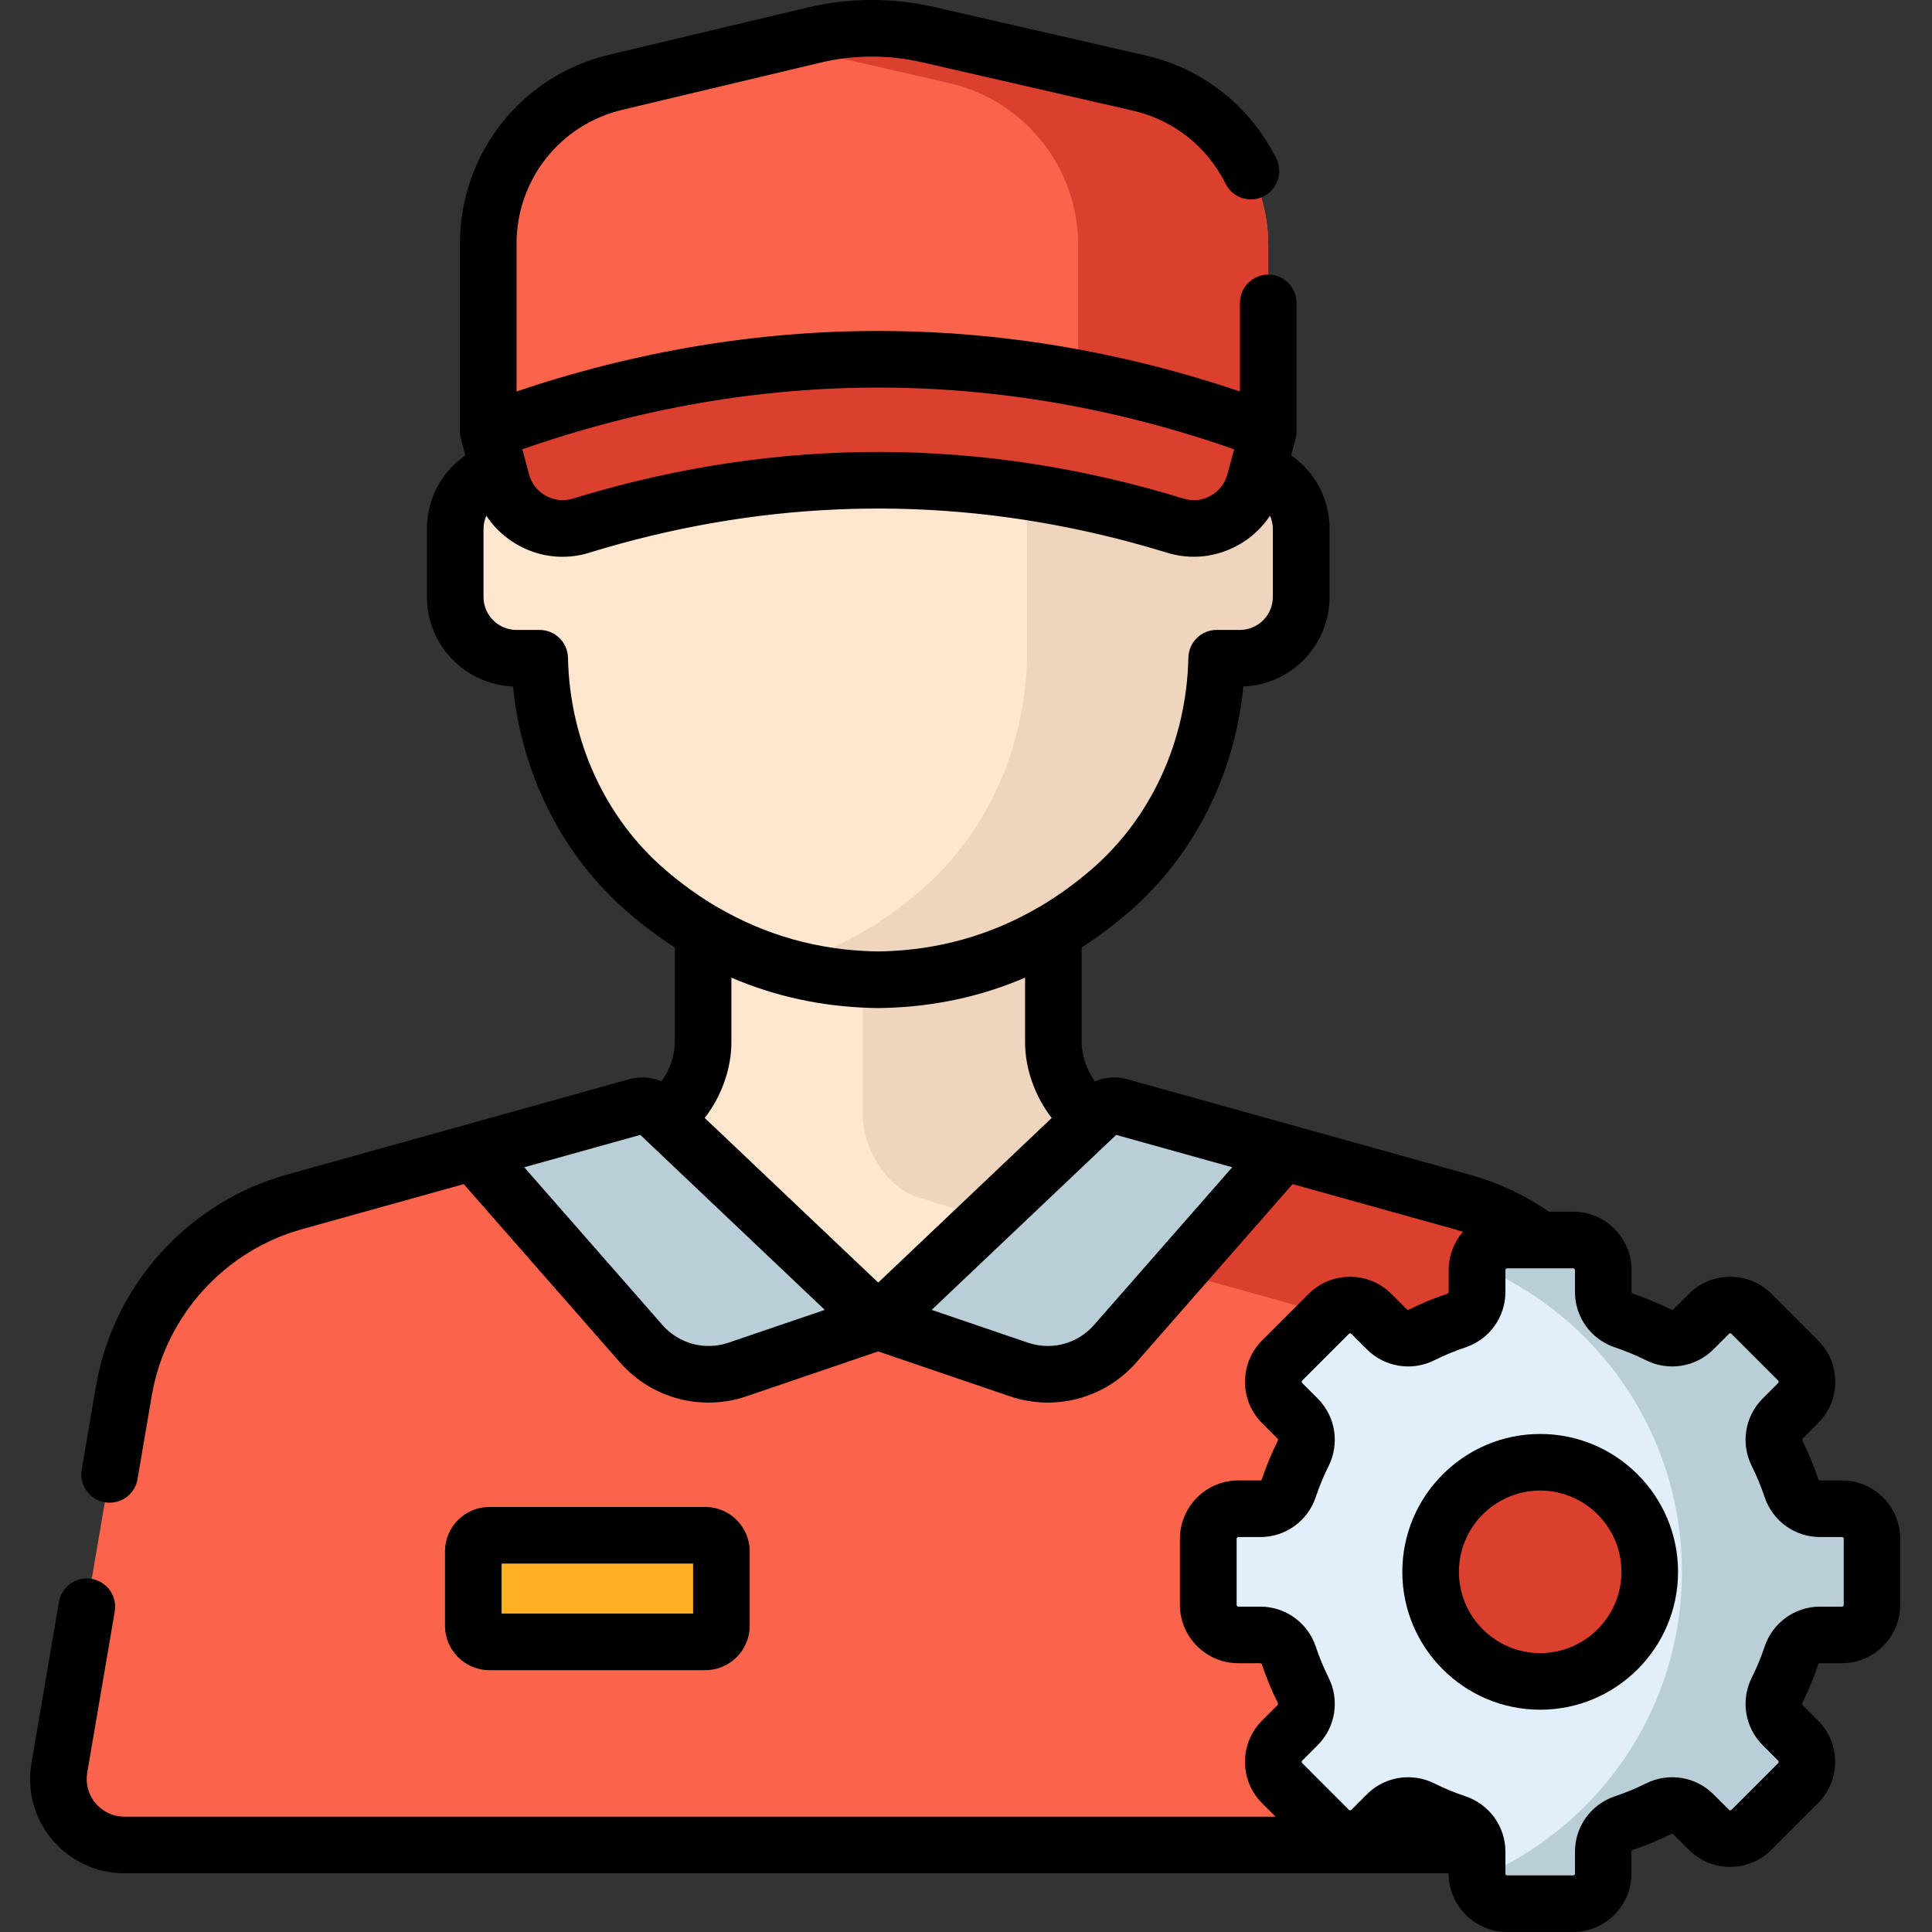 <svg xmlns="http://www.w3.org/2000/svg" height="512pt" viewBox="-8 0 512 512.005" width="512pt"><rect x="-8" y="0" width="512" height="512.005" fill="#333333" stroke="none"/><path d="m257.484 349.656 49.992-46.953-19.848-3.688c-9.582-1.926-16.473-13.039-16.473-22.809v-43.543h-92.836v43.543c0 9.77-6.891 20.883-16.473 22.809l-19.848 3.688 49.992 46.953c18.41 17.289 47.086 17.289 65.492 0zm0 0" fill="#ffe7cf"></path><path d="m220.605 295.031c0 9.77 6.891 20.883 16.473 22.809l23.234 7.141 18.082 5.039 29.082-27.316-19.848-3.688c-9.582-1.926-16.473-13.039-16.473-22.809v-43.543h-50.551zm0 0" fill="#efd5bd"></path><path d="m320.602 123.961h-6.117v-28.367c0-24.25-9.957-47.746-28.332-63.57-14.41-12.406-34.66-23.234-61.414-23.531-26.75.297-47.004 11.125-61.41 23.531-18.379 15.824-28.332 39.32-28.332 63.57v28.367h-6.121c-8.969 0-16.242 7.27-16.242 16.238v18c0 8.973 7.273 16.242 16.242 16.242h6.145c.504 23.574 10.41 46.262 28.309 61.672 14.406 12.406 34.66 23.234 61.41 23.531 26.754-.297 47.004-11.125 61.414-23.531 17.895-15.406 27.801-38.098 28.305-61.672h6.145c8.969 0 16.242-7.27 16.242-16.242v-18c0-8.969-7.27-16.238-16.242-16.238zm0 0" fill="#ffe7cf"></path><path d="m320.602 123.961h-6.117v-28.367c0-24.25-9.957-47.746-28.332-63.57-14.41-12.406-34.66-23.234-61.414-23.531-9.133.102-17.504 1.43-25.148 3.633 14.746 4.242 26.773 11.727 36.262 19.898 18.375 15.824 28.332 39.32 28.332 63.57v21.18l-.023 57.668c-.508 23.574-10.414 46.266-28.309 61.672-9.488 8.172-21.516 15.656-36.262 19.902 7.645 2.199 16.016 3.531 25.148 3.633 26.754-.301 47.004-11.129 61.414-23.535 17.895-15.406 27.801-38.098 28.305-61.672h6.145c8.969 0 16.242-7.27 16.242-16.242v-18c0-8.969-7.27-16.238-16.242-16.238zm0 0" fill="#efd5bd"></path><path d="m283.902 295.719s-38.352 54.516-59.164 54.516-59.164-54.516-59.164-54.516c-2.348-1.754-5.379-2.32-8.203-1.535l-87.391 24.355c-23.469 6.539-41.055 26.031-45.156 50.043l-17.07 99.93c-1.824 10.684 6.406 20.441 17.246 20.441h399.48c10.836 0 19.066-9.758 17.242-20.441l-17.066-99.93c-4.105-24.012-21.691-43.504-45.156-50.043l-87.391-24.355c-2.828-.785-5.855-.219-8.207 1.535zm0 0" fill="#f9644b"></path><path d="m441.723 468.512-17.066-99.93c-4.105-24.012-21.691-43.504-45.156-50.043l-87.395-24.355c-2.824-.785-5.852-.219-8.203 1.535 0 0-10.551 15-23.59 29.262l79.484 22.148c16.945 4.723 29.645 18.797 32.605 36.137l18.055 105.684h34.023c10.836.004 19.066-9.754 17.242-20.438zm0 0" fill="#db3f2e"></path><path d="m166.062 294.574 58.676 55.66-37.25 12.691c-9.125 3.105-19.227.406-25.582-6.848l-44.48-50.762 43.289-12.07c1.895-.527 3.926-.023 5.348 1.328zm0 0" fill="#baced8"></path><path d="m283.414 294.574-58.676 55.66 37.25 12.691c9.129 3.105 19.227.406 25.582-6.848l44.48-50.762-43.289-12.07c-1.895-.527-3.922-.023-5.348 1.328zm0 0" fill="#baced8"></path><path d="m480.141 399.844h-5.816c-3.445 0-6.484-2.219-7.57-5.488-1.055-3.164-2.324-6.227-3.797-9.168-1.543-3.086-.973-6.805 1.465-9.246l4.113-4.109c3.113-3.113 3.113-8.16 0-11.27l-12.371-12.375c-3.113-3.109-8.16-3.109-11.27 0l-4.113 4.113c-2.438 2.438-6.156 3.012-9.242 1.469-2.945-1.473-6.008-2.746-9.168-3.797-3.27-1.09-5.488-4.125-5.488-7.57v-5.816c0-4.398-3.566-7.969-7.969-7.969h-17.496c-4.402 0-7.969 3.57-7.969 7.969v5.816c0 3.445-2.219 6.48-5.488 7.57-3.164 1.051-6.227 2.324-9.168 3.797-3.086 1.543-6.805.969-9.246-1.469l-4.109-4.113c-3.113-3.109-8.16-3.109-11.27 0l-12.375 12.375c-3.109 3.109-3.109 8.156 0 11.27l4.113 4.109c2.438 2.441 3.012 6.16 1.469 9.246-1.473 2.941-2.746 6.004-3.797 9.168-1.09 3.27-4.125 5.488-7.57 5.488h-5.816c-4.402 0-7.969 3.566-7.969 7.969v17.496c0 4.402 3.566 7.969 7.969 7.969h5.816c3.445 0 6.48 2.219 7.57 5.488 1.051 3.16 2.324 6.223 3.797 9.168 1.543 3.082.969 6.805-1.469 9.242l-4.113 4.113c-3.109 3.109-3.109 8.156 0 11.27l12.375 12.371c3.109 3.113 8.156 3.113 11.27 0l4.109-4.113c2.441-2.438 6.16-3.008 9.246-1.465 2.941 1.473 6.004 2.742 9.168 3.797 3.27 1.086 5.488 4.125 5.488 7.566v5.816c0 4.402 3.566 7.969 7.969 7.969h17.496c4.402 0 7.969-3.566 7.969-7.969v-5.816c0-3.441 2.219-6.48 5.488-7.566 3.16-1.055 6.223-2.324 9.168-3.797 3.082-1.543 6.805-.973 9.242 1.465l4.113 4.113c3.109 3.113 8.156 3.113 11.27 0l12.371-12.371c3.113-3.113 3.113-8.16 0-11.27l-4.113-4.113c-2.438-2.438-3.008-6.156-1.465-9.242 1.473-2.945 2.742-6.008 3.797-9.168 1.086-3.27 4.125-5.488 7.57-5.488h5.816c4.398 0 7.969-3.566 7.969-7.969v-17.496c0-4.402-3.57-7.969-7.969-7.969zm-79.973 45.754c-16.039 0-29.039-13-29.039-29.039 0-16.035 13-29.039 29.039-29.039 16.035 0 29.035 13.004 29.035 29.039 0 16.039-13 29.039-29.035 29.039zm0 0" fill="#e1effb"></path><path d="m293.926 22.016-56.023-12.848c-9.926-2.277-20.242-2.234-30.152.125l-52.555 12.508c-19.82 4.719-33.809 22.43-33.809 42.805v49.758h206.703v-49.465c0-20.508-14.172-38.301-34.164-42.883zm0 0" fill="#f9644b"></path><path d="m293.926 22.016-56.023-12.848c-9.926-2.277-20.242-2.234-30.152.121l-9.66 2.301 45.453 10.426c19.992 4.582 34.164 22.375 34.164 42.883v49.465h50.383v-49.465c0-20.508-14.172-38.301-34.164-42.883zm0 0" fill="#db3f2e"></path><path d="m303.492 139.316c-52.148-16.02-105.359-16.02-157.504 0-9.043 2.777-18.578-2.555-21.035-11.691-1.188-4.418-2.379-8.84-3.566-13.258 68.145-25.539 138.555-25.543 206.703 0-1.188 4.418-2.375 8.84-3.566 13.258-2.457 9.137-11.992 14.469-21.031 11.691zm0 0" fill="#db3f2e"></path><path d="m178.898 435.117h-57.191c-2.363 0-4.281-1.918-4.281-4.281v-19.691c0-2.367 1.918-4.281 4.281-4.281h57.191c2.363 0 4.281 1.918 4.281 4.281v19.691c0 2.363-1.918 4.281-4.281 4.281zm0 0" fill="#ffb123"></path><path d="m480.141 399.844h-5.816c-3.445 0-6.484-2.219-7.57-5.488-1.055-3.164-2.324-6.227-3.797-9.168-1.543-3.086-.973-6.805 1.469-9.246l4.109-4.109c3.113-3.113 3.113-8.16 0-11.27l-12.371-12.375c-3.113-3.109-8.156-3.109-11.27 0l-4.113 4.113c-2.438 2.438-6.156 3.012-9.242 1.469-2.945-1.473-6.008-2.746-9.168-3.797-3.27-1.09-5.488-4.125-5.488-7.57v-5.816c0-4.402-3.566-7.969-7.969-7.969h-17.496c-3.977 0-7.27 2.91-7.871 6.715 31.812 13.238 54.176 44.621 54.176 81.227 0 36.605-22.363 67.984-54.176 81.223.602 3.809 3.895 6.715 7.871 6.715h17.496c4.402 0 7.969-3.566 7.969-7.969v-5.816c0-3.441 2.219-6.48 5.488-7.566 3.16-1.055 6.223-2.324 9.168-3.797 3.086-1.543 6.805-.973 9.242 1.465l4.113 4.113c3.113 3.113 8.156 3.113 11.27 0l12.371-12.371c3.113-3.113 3.113-8.16 0-11.27l-4.109-4.113c-2.441-2.438-3.012-6.156-1.469-9.242 1.473-2.945 2.742-6.008 3.797-9.168 1.086-3.27 4.125-5.488 7.57-5.488h5.816c4.398 0 7.969-3.566 7.969-7.969v-17.496c-.004-4.398-3.57-7.965-7.969-7.965zm0 0" fill="#baced8"></path><path d="m480.141 392.34h-5.816c-.203 0-.383-.141-.453-.355-1.156-3.465-2.57-6.883-4.207-10.152-.105-.211-.082-.441.062-.586l4.109-4.109c2.922-2.922 4.531-6.809 4.531-10.941 0-4.133-1.605-8.016-4.527-10.938l-12.371-12.371c-2.922-2.922-6.809-4.531-10.941-4.531-4.133 0-8.016 1.609-10.938 4.531l-4.113 4.109c-.145.145-.371.172-.582.062-3.273-1.633-6.688-3.047-10.156-4.203-.215-.074-.355-.25-.355-.453v-5.816c0-8.527-6.938-15.469-15.469-15.469h-6.422c-6.418-4.414-13.461-7.711-20.98-9.805l-90.738-25.293c-2.871-.801-5.914-.57-8.602.559-2.152-2.984-3.516-6.816-3.516-10.371v-25.125c4.258-2.746 8.391-5.84 12.387-9.281 17.297-14.895 28.172-36.41 30.477-59.875 12.668-.484 22.824-10.941 22.824-23.727v-17.996c0-7.996-3.898-15.18-10.184-19.516l1.176-4.375c.188-.699.27-1.406.254-2.098v-33.938c0-4.141-3.355-7.5-7.5-7.5-4.141 0-7.5 3.359-7.5 7.5v23.461c-31.539-10.641-63.73-16.027-95.852-16.027-32.121 0-64.312 5.387-95.852 16.027v-39.133c0-16.977 11.531-31.578 28.047-35.508l52.555-12.512c8.734-2.078 17.98-2.117 26.738-.109l56.023 12.848c10.707 2.457 19.652 9.512 24.543 19.355 1.84 3.711 6.344 5.223 10.051 3.383 3.711-1.844 5.227-6.344 3.383-10.055-6.898-13.887-19.516-23.84-34.621-27.305l-56.027-12.848c-10.988-2.52-22.598-2.473-33.562.141l-52.555 12.508c-23.301 5.547-39.574 26.148-39.574 50.102v49.609c-.008.359.012.727.059 1.094 0 .016.004.035.008.051.004.039.008.074.012.109.008.039.016.082.02.121.004.012.004.023.008.035.047.277.109.555.184.82l1.145 4.242c-6.289 4.336-10.188 11.523-10.188 19.516v17.996c0 12.785 10.156 23.242 22.824 23.727 2.305 23.465 13.18 44.98 30.477 59.875 4 3.441 8.129 6.535 12.387 9.285v25.121c0 3.555-1.363 7.387-3.516 10.371-2.688-1.129-5.73-1.359-8.602-.559l-90.738 25.293c-26.133 7.281-45.969 29.266-50.535 56.008l-3.781 22.152c-.699 4.086 2.047 7.961 6.129 8.656.426.074.852.109 1.27.109 3.59 0 6.762-2.582 7.387-6.238l3.781-22.156c3.598-21.047 19.211-38.348 39.777-44.082l42.902-11.953 41.371 47.211c.086.098.172.195.258.289.02.023.043.051.066.074.074.082.148.164.227.246.012.016.023.027.035.043.086.094.176.184.262.277.02.02.043.043.062.066l.223.234c.016.016.035.031.051.047.086.094.176.184.266.273.02.016.039.035.059.055.074.074.148.148.227.223.02.02.039.039.062.059.09.09.18.176.273.262.012.016.027.027.039.043.082.07.16.145.238.219.027.023.051.047.078.07.09.086.184.168.273.25.008.008.012.012.02.016.086.078.176.156.266.234.027.023.051.047.078.07.086.074.168.145.254.219.008.008.02.02.031.027.094.078.188.16.285.238.027.02.055.043.082.066.078.062.152.125.227.184.023.02.047.039.07.059.094.074.188.148.285.223.023.02.051.043.078.062.07.059.145.113.219.168.031.027.062.047.094.074.094.07.188.141.281.211.027.016.051.035.074.055.078.055.152.109.23.164.031.023.062.047.094.07.098.066.195.137.293.207.016.012.031.023.051.035.082.055.168.113.25.172.035.023.07.047.105.07.078.051.152.102.23.152.027.02.055.039.082.059.094.059.188.121.277.18.043.027.082.051.121.078.07.043.137.082.203.125.035.023.074.047.109.07.094.059.188.113.285.172.039.023.078.047.117.07.066.039.133.078.199.117.039.027.082.051.125.074.094.055.184.109.277.16.047.027.09.051.133.078.062.031.121.066.184.102.047.027.098.051.145.078.07.039.141.078.215.117.062.035.125.066.188.102.062.031.129.066.191.098.051.027.102.055.156.082.051.027.105.055.16.082.086.043.172.086.258.129.055.027.109.055.164.082.059.027.117.055.172.082.051.023.102.047.156.07.074.039.152.074.23.109.066.031.133.062.203.094.062.027.125.059.188.086.039.016.078.035.117.051.066.031.133.059.199.09.023.008.047.016.07.027.129.055.258.109.391.164.039.016.078.031.117.047.066.027.129.055.195.082.043.016.086.031.125.051.117.047.234.09.352.137.035.012.066.023.102.039.07.023.145.051.215.078.027.012.055.02.082.031.145.055.293.105.438.156.016.004.031.012.047.016.078.027.152.055.23.078.027.012.055.02.082.031.242.078.484.156.73.234.02.008.043.012.062.02.25.074.496.148.746.219.023.004.043.012.066.016.254.074.512.141.77.203.012.004.027.008.039.012.086.02.172.043.254.062.012.004.023.004.035.008.172.039.344.078.516.117.008 0 .012.004.016.004.09.02.176.035.262.055.012.004.023.004.039.008.262.055.523.105.789.152.016.004.035.008.055.012.262.047.52.09.781.129.02.004.035.008.051.008.266.043.535.078.801.113.012 0 .023.004.035.004.09.012.176.023.266.031.008 0 .012 0 .016.004.184.02.363.039.547.055.004 0 .008.004.012.004.09.008.184.016.273.023.008 0 .016.004.027.004.27.023.543.043.812.059.02 0 .035.004.051.004.262.016.523.027.785.035.027.004.055.004.078.004.254.008.512.016.766.016h.09c.043 0 .09.004.137.004.898 0 1.801-.039 2.699-.121h.004c.191-.016.383-.035.574-.055.566-.059 1.129-.133 1.691-.223.016-.004.031-.008.047-.008.078-.016.156-.027.234-.039.02-.004.043-.008.062-.012.074-.012.152-.027.227-.039.023-.004.047-.012.074-.016.07-.012.141-.023.211-.039.031-.004.062-.012.098-.016.062-.016.129-.027.195-.039.035-.008.066-.016.102-.02.066-.016.133-.027.199-.043.031-.004.062-.012.094-.02.07-.016.137-.027.207-.043.02-.008.043-.012.062-.016.23-.051.461-.105.691-.164.039-.008.082-.02.121-.027.055-.016.109-.027.164-.043.047-.012.094-.023.141-.035.051-.016.105-.027.156-.043.047-.012.094-.023.141-.035.055-.016.105-.031.156-.043.051-.016.102-.031.152-.043.047-.016.098-.027.148-.043.047-.016.098-.027.148-.043.047-.016.098-.027.148-.043.055-.016.109-.035.164-.051.043-.012.086-.027.129-.039.059-.02.117-.035.172-.055.043-.012.086-.027.129-.039.062-.02.129-.043.191-.062.035-.012.07-.023.105-.035.102-.031.199-.066.301-.102l34.832-11.863 34.828 11.863c.102.035.203.07.305.102.027.012.055.02.086.027.066.023.137.047.207.07.039.012.078.023.117.035l.188.059c.039.012.078.023.121.035.059.02.117.035.176.055.043.012.09.027.133.039.055.016.105.031.16.047.051.012.098.027.145.039.051.016.102.027.152.043s.102.027.156.043c.047.012.094.023.141.039.051.012.102.027.156.039.051.016.102.027.152.039.051.016.102.027.148.039.039.012.074.02.113.027.23.059.465.113.699.164.02.004.043.008.066.016.066.016.137.027.203.043.035.008.066.016.098.02.062.016.121.027.184.039.039.008.082.016.125.023.055.012.113.023.168.035.047.008.09.016.133.023.055.012.113.023.168.031.043.008.09.016.133.023.055.012.113.023.172.031.039.008.078.016.117.02.062.012.125.023.184.031.039.008.074.012.113.02.062.008.125.02.191.027.023.004.051.008.074.012.238.035.48.07.719.102.027.004.059.008.086.008.062.008.129.016.188.023.039.004.078.012.117.016.059.004.117.012.176.02.043.004.086.008.125.012.059.008.113.012.172.02.047.004.09.008.133.012.055.004.109.012.168.016l.141.012c.051.004.105.008.16.012.047.004.094.008.141.012.055.004.109.008.164.012.047.004.09.008.133.008.059.004.109.008.164.012.059.004.113.008.168.008.043.004.086.008.133.008.074.004.152.008.23.012.031 0 .059.004.086.004.094.004.191.008.285.008.035.004.07.004.105.004.066.004.133.004.199.008h.117c.062 0 .125.004.188.004h.121.188.051.047.336.039c.125-.004.25-.004.375-.008.027-.004.055-.004.078-.004.113-.004.223-.008.332-.012h.047c.129-.004.254-.012.383-.02h.055c.113-.008.227-.016.34-.023.02 0 .039 0 .059-.004.258-.016.516-.035.773-.059.016-.004.035-.004.051-.008.258-.023.516-.051.773-.082.016 0 .031-.004.047-.004.258-.031.516-.066.773-.105.016 0 .027-.004.043-.004.121-.02.246-.039.367-.059h.02c.133-.023.266-.047.398-.066 0 0 .004-.004.004-.004.125-.02.254-.043.379-.066.012-.004.023-.004.035-.008.258-.051.516-.102.773-.156.012-.004.023-.004.035-.008.258-.055.512-.113.762-.176.016-.004.031-.008.047-.012.254-.059.508-.125.762-.191.008-.004.02-.008.031-.012.121-.031.242-.066.363-.102.004 0 .012-.004.02-.004.125-.035.254-.074.379-.109.008-.004.016-.008.027-.008.117-.039.238-.074.355-.109.012-.004.02-.008.031-.012.25-.078.5-.16.75-.246.012-.004.023-.008.031-.012.246-.082.492-.172.734-.262.02-.008.039-.012.059-.02.238-.09.477-.184.715-.277.02-.008.035-.016.051-.023.109-.043.219-.086.328-.133.012-.004.023-.008.031-.016.121-.051.238-.102.359-.152.012-.004.023-.008.035-.016.105-.047.211-.09.316-.137.02-.012.039-.02.059-.027.113-.051.23-.105.344-.16.012-.004.02-.008.031-.016.105-.047.207-.094.309-.145.027-.012.051-.023.074-.035.223-.105.445-.219.668-.332.023-.016.051-.027.082-.043.102-.055.207-.105.309-.164.008 0 .012-.004.02-.008.109-.059.219-.117.328-.176.023-.016.051-.031.078-.047.094-.051.184-.102.277-.152.016-.012.035-.02.051-.031.105-.059.211-.121.316-.18.031-.016.059-.035.086-.051.082-.047.164-.098.246-.145.031-.02.059-.035.086-.051.102-.062.203-.125.305-.188.023-.016.051-.031.074-.047.082-.051.164-.102.242-.152.031-.02.062-.039.094-.059.102-.066.203-.133.301-.195.016-.012.031-.02.043-.031.094-.059.184-.117.273-.18.027-.02.055-.035.082-.055.094-.062.184-.129.277-.191.012-.008.02-.016.031-.023.098-.066.195-.137.293-.207.031-.023.066-.047.098-.07.074-.055.148-.105.219-.16.031-.02.059-.043.086-.062.094-.07.188-.137.277-.207.031-.023.066-.051.098-.074.07-.055.141-.109.211-.164.031-.023.059-.047.086-.066.094-.074.188-.148.277-.219.031-.027.059-.051.09-.074.066-.055.133-.109.199-.16.035-.031.066-.059.102-.086.09-.074.18-.148.27-.227.023-.016.043-.035.066-.055.074-.062.145-.125.215-.188.035-.027.066-.055.102-.082.074-.07.152-.137.23-.207.023-.02.043-.039.066-.059.082-.074.164-.148.242-.223.031-.027.062-.055.094-.086.074-.066.145-.133.215-.199.02-.02.039-.035.062-.055.086-.082.172-.164.254-.246.035-.031.066-.062.098-.094.062-.059.121-.121.18-.18.031-.027.062-.059.09-.09.086-.082.168-.168.254-.254l.07-.07c.066-.066.129-.137.195-.203.027-.027.055-.059.086-.09.082-.09.168-.176.25-.266.012-.016.027-.031.039-.047.074-.078.148-.16.219-.238.027-.027.051-.055.074-.082.086-.094.168-.188.254-.285l41.371-47.215 42.902 11.957c.762.211 1.516.441 2.262.684-2.363 2.715-3.797 6.266-3.797 10.141v5.816c0 .203-.141.379-.355.453-3.469 1.152-6.883 2.566-10.156 4.203-.207.105-.438.082-.582-.062l-4.113-4.109c-6.031-6.031-15.844-6.031-21.875 0l-12.371 12.371c-6.031 6.031-6.031 15.848 0 21.875l4.109 4.113c.145.145.172.375.062.586-1.633 3.266-3.047 6.684-4.203 10.152-.07.219-.25.355-.453.355h-5.816c-8.527 0-15.469 6.941-15.469 15.469v17.496c0 8.531 6.941 15.469 15.469 15.469h5.816c.203 0 .383.141.453.359 1.156 3.477 2.574 6.895 4.203 10.152.105.211.082.441-.062.586l-4.113 4.113c-6.027 6.031-6.027 15.844 0 21.875l3.594 3.59h-305.082c-2.953 0-5.734-1.293-7.641-3.547-1.902-2.258-2.707-5.219-2.211-8.129l7.293-42.699c.699-4.082-2.047-7.957-6.129-8.656-4.082-.695-7.961 2.047-8.656 6.129l-7.293 42.703c-1.246 7.273.773 14.684 5.531 20.324 4.762 5.641 11.723 8.875 19.105 8.875h350.949v.078c0 8.531 6.941 15.469 15.469 15.469h17.496c8.531 0 15.469-6.938 15.469-15.469v-5.816c0-.203.141-.379.355-.453 3.473-1.156 6.891-2.57 10.156-4.203.215-.109.441-.082.586.062l4.109 4.109c2.922 2.922 6.805 4.531 10.938 4.531 4.133 0 8.016-1.609 10.941-4.531l12.367-12.371c2.922-2.922 4.531-6.805 4.531-10.938 0-4.133-1.605-8.016-4.527-10.938l-4.113-4.113c-.145-.145-.168-.371-.062-.582 1.637-3.273 3.051-6.688 4.203-10.156.074-.215.254-.355.457-.355h5.816c8.527 0 15.469-6.941 15.469-15.469v-17.504c0-8.527-6.941-15.469-15.469-15.469zm-255.402-289.629c31.59 0 63.285 5.5 94.32 16.359l-1.777 6.609c-.66 2.457-2.25 4.488-4.48 5.719-2.195 1.215-4.723 1.48-7.109.746-53.199-16.34-107.145-16.5-160.359-.469-.516.156-1.031.312-1.551.473-2.383.73-4.91.465-7.109-.75-.484-.27-.941-.578-1.363-.918-.121-.098-.242-.199-.355-.301-.117-.105-.23-.211-.34-.32-1.152-1.141-1.984-2.566-2.418-4.18l-.23-.859-.566-2.105c-.004-.008-.004-.016-.008-.023l-.973-3.621c31.035-10.859 62.73-16.359 94.32-16.359zm-56.52 127.723c-15.859-13.66-25.23-34.125-25.703-56.152-.086-4.074-3.418-7.336-7.496-7.336h-6.145c-4.82 0-8.742-3.922-8.742-8.742v-18c0-1.238.27-2.441.758-3.531.016.023.031.047.047.074.027.039.055.082.086.121.031.051.062.102.098.148s.066.098.102.145c.039.059.078.113.117.172.051.066.102.137.152.207.027.043.059.086.09.125.035.051.07.098.105.145.031.043.066.086.098.129.035.047.07.094.109.141.031.043.062.082.094.125.039.047.074.098.113.145.031.039.062.078.094.121.043.051.086.105.129.156.031.039.062.078.094.113.062.078.125.152.191.23.031.035.059.07.09.105.043.051.086.102.129.148.035.039.066.078.102.117.039.043.078.086.117.129.035.043.074.082.109.125.039.043.082.086.121.133.035.035.066.074.102.109.055.059.105.113.16.168.023.023.047.051.07.074.074.074.145.152.219.227.039.039.078.078.117.117.039.039.078.078.121.117.039.043.082.082.121.121.039.035.078.074.117.113.043.039.082.078.125.117.039.039.082.078.121.113.039.039.082.078.121.113.043.043.09.082.137.125.074.066.148.137.227.203.039.035.078.066.113.102.051.043.098.082.145.125.039.027.074.062.109.094.047.039.094.078.141.117.039.031.082.062.121.098.047.039.094.078.141.117.035.027.074.059.109.09.051.039.102.078.156.121.031.027.066.051.102.078.102.082.203.16.305.234.031.023.062.051.094.074.055.039.109.078.164.121.035.023.07.051.105.074.055.043.109.082.164.121.035.027.07.051.105.074.059.043.113.082.172.121.031.02.062.043.094.066.062.039.125.082.184.125.02.012.039.023.055.035.156.102.309.203.465.301 0 .004 0 .004.004.004.066.043.133.086.199.129.031.016.059.035.086.051.066.043.129.082.195.121.027.016.059.031.086.051.066.039.137.082.203.121.023.012.047.027.07.039.164.098.324.191.492.281.113.062.227.125.34.184 0 .004.004.004.004.004.109.059.219.117.328.172.008.004.02.008.027.012.105.059.215.113.328.164 0 .004.004.004.008.008.227.109.457.219.684.324.012.004.023.008.035.016.098.043.199.09.297.133.02.008.039.016.059.023.098.043.195.086.297.125.012.008.027.016.043.02.219.094.445.184.668.27.027.012.059.02.086.031.082.031.168.062.25.094.031.012.062.023.094.035.086.027.168.059.254.09.027.008.059.02.086.027.109.039.219.074.328.113.023.008.051.016.078.023.082.027.164.051.246.078.043.016.086.027.129.043.07.02.141.039.207.062.043.012.09.023.133.035.074.023.148.047.227.066.035.008.07.02.105.031.105.027.215.055.32.086.043.008.082.02.121.031.07.016.137.031.207.051.051.012.102.023.152.035l.188.047c.051.012.102.02.152.035.059.012.121.023.18.039.055.012.105.023.156.031.102.023.203.043.305.062.055.008.105.02.16.031.059.008.117.02.176.031.055.012.113.02.172.031.055.008.109.02.164.027.059.008.113.016.168.027.062.008.121.02.184.027.074.012.152.023.227.031.078.012.152.023.23.031.059.008.117.016.18.023.051.004.105.012.156.02.062.008.125.012.188.02.047.004.094.012.145.016.062.008.129.012.191.02.047.004.098.008.148.012.117.012.234.02.352.027.043.004.086.008.133.012.062.004.129.008.191.012.051 0 .098.004.145.008.066.004.133.004.195.008.047.004.09.004.137.004.066.004.133.008.199.008.047 0 .094.004.141.004.121.004.246.004.367.004.043 0 .082.004.125.004h.059c.777 0 1.555-.039 2.332-.117h.004c.293-.027.59-.062.887-.102.008-.004.02-.004.027-.004.094-.016.191-.027.285-.043.098-.016.195-.031.297-.047h.012c.09-.016.18-.031.273-.047.012 0 .023-.004.035-.004.09-.02.184-.035.273-.051.004-.004.008-.004.012-.004.094-.016.188-.035.285-.055.012-.004.023-.004.035-.008.082-.016.164-.035.246-.051.016-.004.035-.008.051-.012.188-.039.371-.082.559-.125.016-.004.031-.008.047-.012.074-.02.152-.039.23-.059.02-.004.039-.008.062-.016.18-.047.363-.094.547-.145.02-.008.043-.016.066-.02.066-.02.137-.039.207-.059.023-.008.051-.016.074-.023.09-.023.18-.051.27-.082 43.453-13.348 87.43-15.273 131.031-5.785.832.18 1.668.367 2.5.555.395.09.789.18 1.184.273.633.148 1.27.297 1.902.449.727.172 1.453.352 2.18.531.473.117.949.238 1.426.359.793.203 1.586.41 2.379.617 1.711.453 3.422.926 5.133 1.41 1.789.512 3.578 1.043 5.363 1.59 6.309 1.941 12.977 1.246 18.77-1.957.102-.055.203-.113.301-.168.035-.02.066-.039.102-.059.066-.039.137-.078.203-.121.035-.02.07-.039.105-.062.066-.035.129-.074.195-.113.035-.023.07-.047.109-.07.066-.039.137-.082.203-.125.031-.02.059-.039.086-.055.195-.125.391-.25.582-.379.023-.02.051-.035.078-.055.066-.047.137-.094.203-.141.031-.023.062-.043.094-.066.066-.047.129-.09.195-.137.031-.023.059-.043.09-.066.066-.047.133-.098.199-.145.027-.02.055-.039.082-.059.09-.07.184-.137.273-.207.004-.004.008-.008.008-.008.09-.07.176-.137.262-.203.023-.02.051-.043.074-.062.066-.051.129-.102.191-.152.031-.023.059-.051.09-.074.059-.047.117-.098.176-.148.031-.023.062-.047.09-.074.062-.051.121-.102.18-.152.027-.023.055-.047.082-.07.172-.148.34-.301.504-.453.027-.023.051-.047.078-.07.059-.055.113-.105.172-.16.027-.027.059-.055.086-.082.055-.055.109-.105.16-.156.031-.027.059-.055.086-.086.059-.055.113-.113.172-.168.023-.023.047-.047.066-.07.082-.078.16-.16.238-.242.004-.004.008-.008.012-.012.074-.078.148-.152.219-.23.023-.027.051-.055.074-.078.051-.059.105-.117.156-.176.027-.027.051-.055.078-.082.051-.059.102-.117.152-.172.023-.031.051-.059.074-.086.055-.062.109-.129.164-.191.02-.02.039-.043.059-.066.07-.086.145-.172.215-.258.008-.012.02-.023.027-.031.062-.078.125-.152.188-.23.02-.027.043-.055.066-.082.047-.062.098-.125.145-.188.023-.031.043-.059.066-.086.047-.062.098-.125.145-.188.023-.031.043-.059.066-.09.051-.066.102-.137.152-.207.016-.02.031-.043.047-.062.066-.09.133-.184.199-.277.008-.012.016-.023.023-.035.055-.078.113-.16.168-.242.02-.031.039-.059.055-.086.047-.062.09-.129.133-.195.012-.016.023-.031.031-.047.488 1.094.758 2.293.758 3.531v18c0 4.82-3.922 8.742-8.742 8.742h-6.145c-4.078 0-7.41 3.262-7.496 7.34-.473 22.023-9.844 42.488-25.703 56.148-4.336 3.73-8.852 6.988-13.535 9.766-.117.062-.238.125-.359.195-12.773 7.484-26.844 11.43-41.832 11.742-.051 0-.102 0-.148 0-.215.004-.43.008-.645.012-.215-.004-.43-.008-.645-.012-.051 0-.102 0-.148 0-14.992-.312-29.062-4.258-41.832-11.742-.121-.07-.242-.133-.363-.199-4.68-2.777-9.191-6.031-13.527-9.762zm16.852 125.391c-6.277 2.137-13.152.297-17.523-4.688l-36.625-41.797 30.766-8.578 48.887 46.375zm-6.312-59.547c4.391-5.668 7.066-12.973 7.066-20.07v-17.117c11.551 4.961 23.887 7.648 36.914 8.02h.004c.191.004.379.012.57.016h.09c.172.004.34.008.508.012h.129c.203.004.41.008.617.012h.168c.207-.004.41-.008.617-.012h.125c.172-.004.34-.008.508-.012h.094c.188-.004.379-.012.57-.016 13.027-.371 25.363-3.059 36.918-8.02v17.117c0 7.098 2.672 14.402 7.062 20.07l-45.98 43.621zm103.172 54.859c-4.367 4.984-11.246 6.828-17.523 4.688l-25.504-8.688 48.891-46.375 30.762 8.578zm198.676 74.172c0 .258-.207.469-.469.469h-5.816c-6.664 0-12.566 4.266-14.684 10.617-.93 2.793-2.07 5.547-3.391 8.18-2.996 5.992-1.844 13.188 2.871 17.902l4.113 4.113c.039.039.137.137.137.332s-.098.293-.137.332l-12.371 12.371c-.035.035-.137.141-.332.141-.195 0-.293-.102-.332-.141l-4.109-4.109c-4.715-4.719-11.914-5.871-17.902-2.875-2.633 1.32-5.387 2.457-8.184 3.391-6.352 2.113-10.617 8.016-10.617 14.684v5.816c0 .258-.211.469-.469.469h-17.496c-.262 0-.469-.207-.469-.469v-5.816c0-6.668-4.27-12.57-10.617-14.684-2.797-.93-5.551-2.07-8.184-3.387-2.223-1.113-4.609-1.652-6.977-1.652-4.012 0-7.961 1.559-10.926 4.523l-4.113 4.113c-.184.18-.48.18-.66 0l-12.371-12.375c-.184-.184-.184-.48-.004-.66l4.113-4.113c4.715-4.715 5.871-11.91 2.871-17.906-1.312-2.625-2.457-5.379-3.387-8.18-2.117-6.348-8.02-10.617-14.688-10.617h-5.816c-.258 0-.469-.211-.469-.469v-17.5c0-.258.211-.469.469-.469h5.816c6.668 0 12.57-4.266 14.684-10.613.934-2.797 2.074-5.551 3.391-8.184 3-5.992 1.844-13.188-2.871-17.902l-4.109-4.113c-.184-.184-.184-.48-.004-.664l12.375-12.371c.18-.184.477-.184.66 0l4.113 4.109c4.719 4.719 11.91 5.871 17.902 2.875 2.637-1.32 5.387-2.461 8.184-3.391 6.352-2.113 10.617-8.016 10.617-14.684v-5.816c0-.258.207-.469.469-.469h8.57.191 8.734c.258 0 .469.207.469.469v5.816c0 6.668 4.27 12.57 10.617 14.684 2.793.93 5.547 2.07 8.184 3.387 5.992 3 13.188 1.844 17.902-2.871l4.113-4.113c.035-.035.137-.133.328-.133.195 0 .297.098.332.137l12.371 12.371c.039.039.137.137.137.332 0 .195-.098.293-.137.332l-4.109 4.113c-4.715 4.715-5.871 11.91-2.875 17.898 1.32 2.637 2.461 5.391 3.391 8.188 2.117 6.348 8.02 10.613 14.688 10.613h5.816c.258 0 .469.211.469.469v17.5zm0 0"></path><path d="m400.164 380.02c-20.145 0-36.535 16.395-36.535 36.539 0 20.148 16.391 36.539 36.535 36.539 20.148 0 36.539-16.391 36.539-36.539 0-20.145-16.391-36.539-36.539-36.539zm0 58.078c-11.875 0-21.535-9.664-21.535-21.539s9.66-21.539 21.535-21.539c11.879 0 21.539 9.664 21.539 21.539s-9.66 21.539-21.539 21.539zm0 0"></path><path d="m178.898 442.617c6.496 0 11.781-5.285 11.781-11.781v-19.691c0-6.496-5.285-11.781-11.781-11.781h-57.191c-6.496 0-11.781 5.285-11.781 11.781v19.691c0 6.496 5.285 11.781 11.781 11.781zm-53.973-28.254h50.754v13.254h-50.754zm0 0"></path></svg>